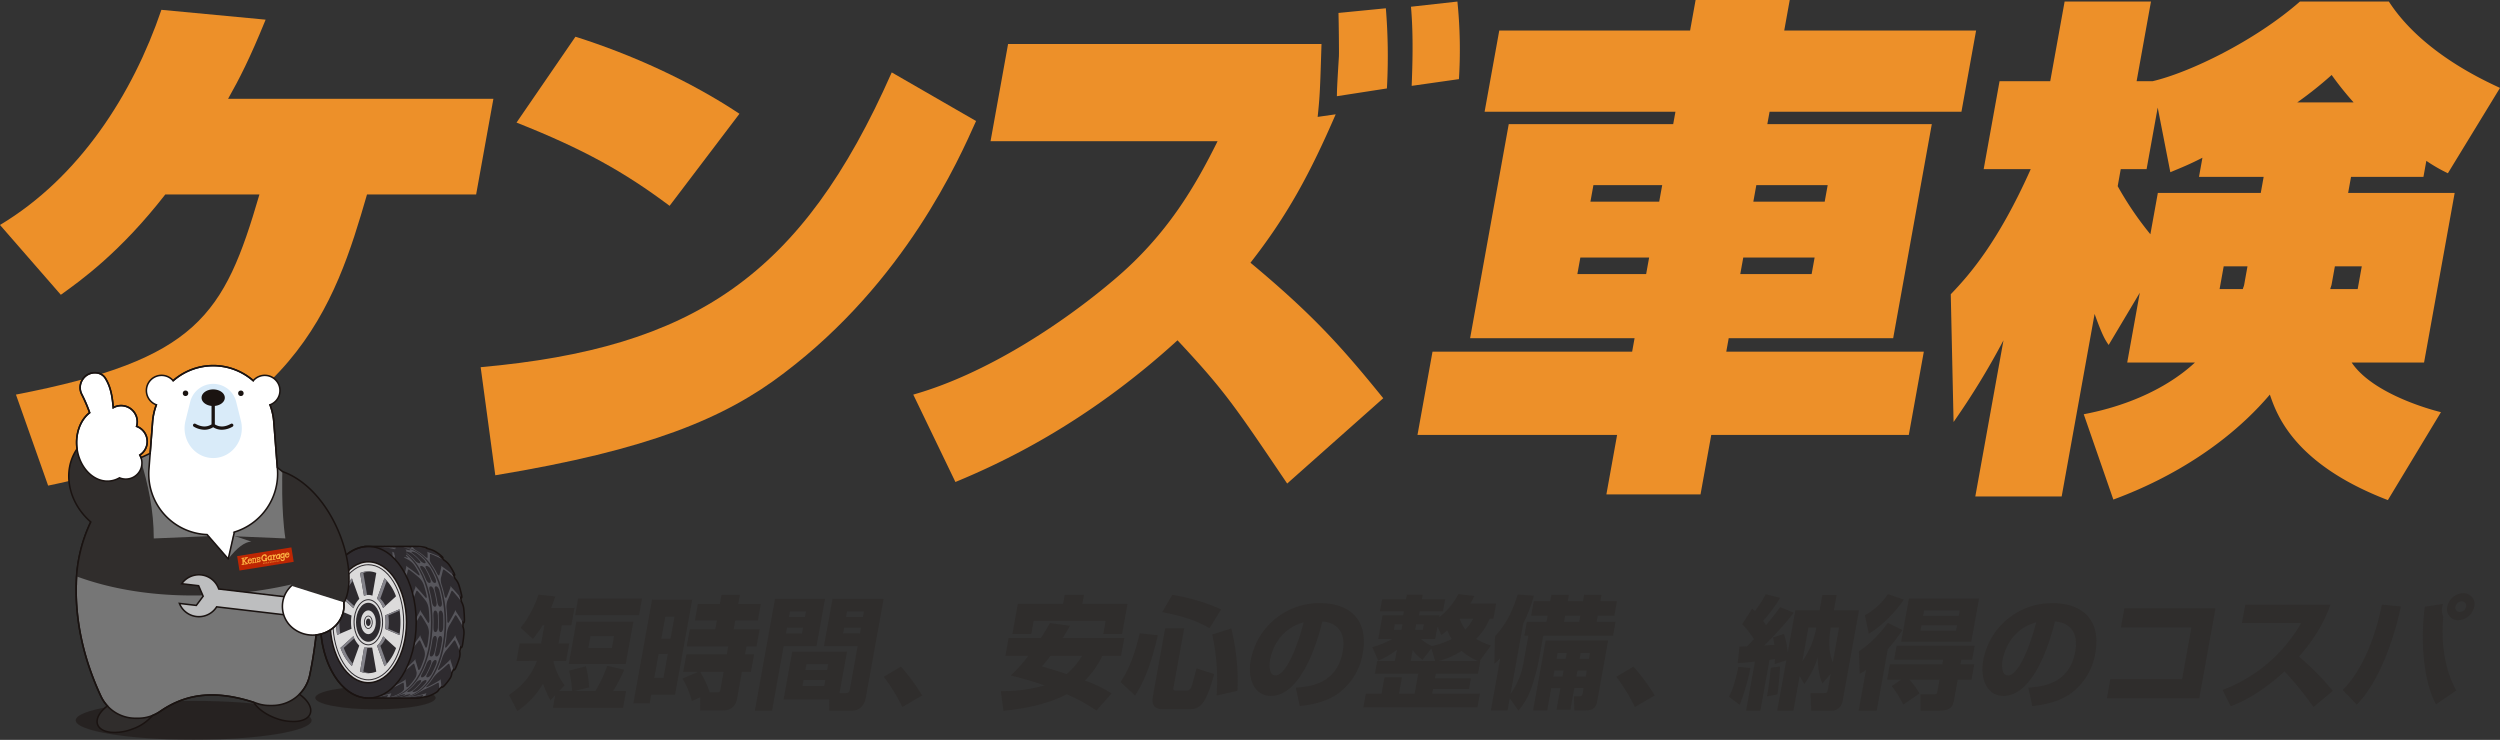 <svg xmlns="http://www.w3.org/2000/svg" xmlns:xlink="http://www.w3.org/1999/xlink" width="980" height="290.02" viewBox="0 0 980 290.02"><rect x="0" y="0" width="980" height="290.02" fill="#333333" stroke="none"/><defs><style>.a{fill:#ed9029;}.b{fill:#2f2d2c;}.c{clip-path:url(#a);}.d,.g{fill:#1a1311;}.d{opacity:0.5;mix-blend-mode:multiply;isolation:isolate;}.e{fill:#57565c;}.f{fill:#2e2b2f;}.h{fill:#dcdbdb;}.i{fill:#84838a;}.j{fill:#302d2c;}.k{fill:#767676;}.l{fill:#fff;}.m{fill:#bdbebf;}.n{fill:#d9ebf9;}.o{fill:#be2603;}.p{fill:#fdb242;}.q{clip-path:url(#b);}</style><clipPath id="a"><rect class="a" width="980" height="196.036"/></clipPath><clipPath id="b"><rect class="b" width="770.47" height="46.224"/></clipPath></defs><g transform="translate(-200 -350)"><g transform="translate(200 350)"><g class="c" transform="translate(0 0)"><path class="a" d="M193.412,35.789l-6.767,37.5H143.869c-12.346,42.575-28.369,94.267-125,114.136L6.251,151.746C77.459,137.96,87.87,120.728,101.7,73.292H64.8c-17.677,22.7-33.033,33.654-40.954,39.33L0,85.252C31.14,66.6,52.033,33.963,63.266.917l40.862,3.854c-6.183,15.2-10.247,23.109-14.714,31.018Z" transform="translate(0 2.934)"/><path class="a" d="M44.885,132.971c83.458-7.5,125.848-35.678,161.143-115.555l33.054,19.058c-6.8,15.2-27.765,62.842-75.188,98.73-23.29,17.837-53.095,30.2-113.275,40.136Zm74.059-63.249c-17.862-13.383-33.885-22.3-60-32.638l23.1-33.654c21.867,6.893,45.1,17.434,64.286,30.2Z" transform="translate(143.536 10.967)"/><path class="a" d="M231.85,189.087c-20.96-31.018-24.637-36.492-42.986-56.155-36.408,33.247-69.97,48.452-87.06,55.546L85.282,154.219c28.629-8.11,58.329-27.773,78.433-44.8,21.262-17.841,32.277-37.3,40.858-54.534h-89l6.876-38.112H245.309c-.55,17.639-.621,20.271-1.511,28.587l7.073-1.016c-9.739,22.5-18.651,39.33-33.407,58.182,24.318,20.271,35.468,32.638,52.049,53.116ZM251.341,37.246c.034-2.431.05-3.652.793-15.608.088-1.625-.076-14.193-.172-17.031l18.571-1.826a230.287,230.287,0,0,1,.416,31.425Zm29.318-4.055c.269-7.094.747-19.868-.281-31.018L298.584.145a186.3,186.3,0,0,1,.6,30.409Z" transform="translate(272.72 0.465)"/><path class="a" d="M138.256,137.849h78.257l.949-5.268H152.994L168.14,48.653h64.467l.882-4.865h-74.81l5.747-31.828h74.806L241.389,0h36.9L276.13,11.96h75.213L345.6,43.788H270.388l-.881,4.865h64.471l-15.146,83.928H254.36l-.949,5.268h77.442l-5.89,32.643H247.522L243.316,193.8h-36.9l4.2-23.311H132.366Zm57.952-36.891-1.171,6.486H222l1.171-6.486Zm5.121-28.382-1.171,6.486H227.12l1.171-6.486Zm58.741,28.382-1.171,6.486h27.975l1.171-6.486Zm5.121-28.382-1.171,6.486h27.975l1.171-6.486Z" transform="translate(423.289 0.001)"/><path class="a" d="M191.784,194.154l11.049-61.222a298.6,298.6,0,0,1-19.566,32.025l-1.1-50.072c7-7.3,18.42-20.066,31.354-49.06H195.071l6.221-34.46h19.868L226.795.145h33.852l-5.629,31.22H261.3c14.613-3.446,40.157-15.813,57.737-31.22h34.867c13,20.07,37.584,31.014,43.561,33.856L377.036,67.449a62.736,62.736,0,0,1-8.446-4.865l-1.134,6.284H339.071l-1.133,6.284H379.7l-12,66.494H339.319c8.144,12.165,30.728,18.445,35.006,19.457l-20.813,34.469c-36.975-14.189-43.6-33.65-46.26-41.357-22.4,26.35-52.662,37.911-61.356,41.152l-11.6-33.444c27.5-5.273,40.681-17.639,43.595-20.276H251.335l4.937-27.37-12.207,20.477c-1.461-2.028-2.682-4.257-5.512-12.165L225.64,194.154ZM280.821,61.367c-5.138,2.636-7.753,3.652-12.581,5.68L263.287,41.7l-4.353,24.125H248.8l-1.2,6.691a129.29,129.29,0,0,0,12.816,18.853l2.926-16.216h40.346l1.133-6.284H279.47Zm17.66,42.575h-9.328l-1.608,8.92h9.122c.109-.613.386-1.016.5-1.625Zm41.6-64.265a126.487,126.487,0,0,1-8.606-10.747,150.68,150.68,0,0,1-13.492,10.747Zm-8.622,71.359c-.109.609-.42,1.213-.529,1.826h10.746l1.608-8.92H332.74Z" transform="translate(582.533 0.465)"/></g></g><g transform="translate(112.679 439.772)"><ellipse class="d" cx="23.595" cy="4.528" rx="23.595" ry="4.528" transform="translate(210.897 179.249)"/><ellipse class="d" cx="46.236" cy="7.627" rx="46.236" ry="7.627" transform="translate(116.995 184.969)"/><g transform="translate(212.613 124.126)"><g transform="translate(17.771 0.307)"><g transform="translate(0.939 0.008)"><path class="e" d="M390.872,280.622h19.215c24.305-.886,24.283-58.647-.067-59.428H390.805C415.154,221.975,415.177,279.737,390.872,280.622Z" transform="translate(-390.805 -221.194)"/></g><g transform="translate(10.787 0)"><path class="f" d="M414.221,221.175h.2c.427,0,1.475-.009,2.3.076a14.041,14.041,0,0,1,3.625.854c.734.279.949.573.522.571h-.2a8.025,8.025,0,0,1-2.069-.571,14.046,14.046,0,0,0-3.625-.854C414.149,221.166,413.793,221.176,414.221,221.175Z" transform="translate(-414.039 -221.175)"/></g><g transform="translate(18.473 0.098)"><path class="f" d="M432.839,222.161a1.563,1.563,0,0,0-.653-.722c-.025-.013-.018-.02,0-.025a.521.521,0,0,1,.1-.007h.082l.042,0,.094,0c.109.006.237.013.4.025a43.734,43.734,0,0,1,5.244.722,10.792,10.792,0,0,1,2.929,1.033,15.733,15.733,0,0,1,2.739,2.011c.633.587.5.8-.265.423a45.219,45.219,0,0,0-4.628-1.9c-.273-.095-.6-.226-.933-.365a.772.772,0,0,1,.214.365,12.271,12.271,0,0,1,.038,1.9c-.023.375-.529.164-1.162-.423a15.735,15.735,0,0,0-2.739-2.011A7.225,7.225,0,0,1,432.839,222.161Z" transform="translate(-432.169 -221.407)"/></g><g transform="translate(18.22 2.075)"><path class="f" d="M431.8,226.069h.2a4.117,4.117,0,0,1,1.95.8,17.52,17.52,0,0,1,2.727,2.545c.541.618.6,1.169.172,1.168h-.2a3.218,3.218,0,0,1-1.719-1.168,17.513,17.513,0,0,0-2.727-2.545C431.572,226.392,431.373,226.07,431.8,226.069Z" transform="translate(-431.573 -226.069)"/></g><g transform="translate(25.386 2.955)"><path class="f" d="M448.481,230.39a16.336,16.336,0,0,0,.075-2.088.138.138,0,0,1,.049-.119c0-.01.017-.016.028-.022a.2.2,0,0,1,.082-.014.46.46,0,0,1,.08.006l.038.008a.792.792,0,0,1,.085.022,3.1,3.1,0,0,1,.356.119,46.189,46.189,0,0,1,4.516,2.088,7.491,7.491,0,0,1,2.329,2.045,25.974,25.974,0,0,1,1.912,3.24c.427.866.228,1.159-.412.621q-1.879-1.552-3.9-2.943a7.864,7.864,0,0,1-.766-.624,1.568,1.568,0,0,1,.048.624c-.183.924-.412,1.908-.69,2.943-.148.538-.588.245-1.015-.621a25.98,25.98,0,0,0-1.912-3.24A4.591,4.591,0,0,1,448.481,230.39Z" transform="translate(-448.479 -228.147)"/></g><g transform="translate(23.738 7.628)"><path class="f" d="M444.889,239.169h.2a2.548,2.548,0,0,1,1.6,1.329,29.768,29.768,0,0,1,1.829,3.757c.348.855.25,1.58-.177,1.579h-.2c-.428,0-1.022-.724-1.37-1.579a29.768,29.768,0,0,0-1.829-3.757C444.5,239.741,444.461,239.17,444.889,239.169Z" transform="translate(-444.59 -239.169)"/></g><g transform="translate(29.709 9.039)"><path class="f" d="M458.74,245.812c.315-1.072.582-2.1.8-3.069a.371.371,0,0,1,.1-.188.1.1,0,0,1,.037-.035.16.16,0,0,1,.087-.022.254.254,0,0,1,.078.01l.035.012a.466.466,0,0,1,.076.035,1.774,1.774,0,0,1,.309.188q1.965,1.455,3.788,3.069a7.108,7.108,0,0,1,1.73,2.741,41.25,41.25,0,0,1,1.085,4.032c.22,1.037-.044,1.376-.559.741q-1.515-1.843-3.173-3.6a5.8,5.8,0,0,1-.6-.8,2.618,2.618,0,0,1-.119.8c-.425,1.168-.9,2.37-1.418,3.6-.273.635-.648.3-.868-.741a41.51,41.51,0,0,0-1.085-4.032A6.027,6.027,0,0,1,458.74,245.812Z" transform="translate(-458.676 -242.499)"/></g><g transform="translate(27.314 15.654)"><path class="f" d="M453.45,258.1h.2c.426,0,1.006.737,1.251,1.676a45.18,45.18,0,0,1,.931,4.492c.155.989-.1,1.8-.526,1.8h-.2c-.428,0-.865-.814-1.02-1.8a45.293,45.293,0,0,0-.931-4.492C452.909,258.84,453.022,258.1,453.45,258.1Z" transform="translate(-453.026 -258.103)"/></g><g transform="translate(31.961 17.366)"><path class="f" d="M464.324,266.109c.557-1.246,1.067-2.472,1.53-3.665a.641.641,0,0,1,.143-.232.17.17,0,0,1,.138-.07.189.189,0,0,1,.075.011c.01,0,.021.011.032.016a.334.334,0,0,1,.068.043,1.326,1.326,0,0,1,.262.232q1.6,1.79,3.06,3.665a7.015,7.015,0,0,1,1.13,3.119c.147,1.45.233,2.916.258,4.386.014,1.1-.316,1.45-.706.783q-1.152-1.94-2.445-3.87a4.875,4.875,0,0,1-.434-.878,3.584,3.584,0,0,1-.285.878q-1,1.925-2.146,3.87c-.4.667-.707.315-.721-.783-.025-1.47-.111-2.937-.258-4.386A7.649,7.649,0,0,1,464.324,266.109Z" transform="translate(-463.989 -262.141)"/></g><g transform="translate(28.898 25.147)"><path class="f" d="M457.414,280.5h.2c.427,0,.849.819.9,1.838.082,1.579.093,3.167.033,4.748-.039,1.02-.449,1.842-.876,1.842h-.2c-.428,0-.709-.822-.671-1.842.06-1.581.049-3.17-.033-4.748C456.716,281.318,456.986,280.5,457.414,280.5Z" transform="translate(-456.762 -280.499)"/></g><g transform="translate(31.426 26.951)"><path class="f" d="M464.259,288.958q1.2-1.938,2.258-3.878a.9.9,0,0,1,.19-.25.2.2,0,0,1,.054-.047.17.17,0,0,1,.1-.03.162.162,0,0,1,.073.013.34.34,0,0,1,.088.064,1.019,1.019,0,0,1,.215.25q1.238,1.935,2.333,3.878a6.433,6.433,0,0,1,.531,3.181c-.129,1.454-.319,2.894-.57,4.3-.192,1.052-.588,1.38-.853.749-.525-1.231-1.1-2.487-1.717-3.757a3.892,3.892,0,0,1-.267-.874,4.335,4.335,0,0,1-.451.874q-1.366,1.906-2.874,3.757c-.523.631-.766.3-.573-.749.251-1.41.441-2.849.569-4.3A8.933,8.933,0,0,1,464.259,288.958Z" transform="translate(-462.727 -284.753)"/></g><g transform="translate(27.498 35.103)"><path class="f" d="M455.435,303.985h.2c.426,0,.693.818.552,1.813-.217,1.543-.506,3.058-.865,4.527-.231.948-.8,1.694-1.226,1.694h-.2c-.428,0-.552-.746-.321-1.694.359-1.469.648-2.984.865-4.527C454.581,304.8,455.007,303.985,455.435,303.985Z" transform="translate(-453.46 -303.985)"/></g><g transform="translate(28.654 36.811)"><path class="f" d="M459.293,312.039q1.563-1.815,2.986-3.705a1.166,1.166,0,0,1,.238-.244.274.274,0,0,1,.063-.046c.01-.006.02-.012.03-.017a.174.174,0,0,1,.074-.012.152.152,0,0,1,.071.012.265.265,0,0,1,.076.062.765.765,0,0,1,.167.244c.582,1.257,1.117,2.5,1.6,3.705a5.209,5.209,0,0,1-.069,2.926,35.412,35.412,0,0,1-1.4,3.784c-.4.9-.86,1.167-1,.636-.282-1.04-.612-2.13-.989-3.259a2.8,2.8,0,0,1-.1-.781,4.871,4.871,0,0,1-.618.781q-1.73,1.695-3.6,3.259c-.648.53-.825.26-.427-.636a35.545,35.545,0,0,0,1.4-3.784A10,10,0,0,1,459.293,312.039Z" transform="translate(-456.188 -308.014)"/></g><g transform="translate(24.065 44.515)"><path class="f" d="M448.8,326.188h.2c.426,0,.536.733.2,1.6a30.975,30.975,0,0,1-1.763,3.827c-.425.774-1.149,1.36-1.575,1.361h-.2c-.428,0-.4-.587.028-1.361a30.927,30.927,0,0,0,1.763-3.827C447.793,326.921,448.376,326.187,448.8,326.188Z" transform="translate(-445.362 -326.188)"/></g><g transform="translate(23.991 45.963)"><path class="f" d="M449.895,333.031q1.928-1.5,3.713-3.148a1.561,1.561,0,0,1,.284-.214.389.389,0,0,1,.072-.039l.033-.015a.21.21,0,0,1,.076-.011.152.152,0,0,1,.068.011c.038.026.053.036.064.054a.5.5,0,0,1,.12.214c.34,1.1.632,2.149.877,3.148a3.66,3.66,0,0,1-.668,2.354,21.18,21.18,0,0,1-2.225,2.827c-.6.631-1.132.809-1.147.446-.04-.721-.127-1.516-.262-2.377a1.658,1.658,0,0,1,.066-.6,5.818,5.818,0,0,1-.784.6,48.335,48.335,0,0,1-4.329,2.377c-.773.363-.885.185-.28-.446a21.145,21.145,0,0,0,2.224-2.827A12.375,12.375,0,0,1,449.895,333.031Z" transform="translate(-445.187 -329.604)"/></g><g transform="translate(18.688 52.377)"><path class="f" d="M437.642,344.736h.2c.426,0,.38.565-.147,1.2a18.161,18.161,0,0,1-2.661,2.649,3.9,3.9,0,0,1-1.925.841h-.2c-.428,0-.24-.344.378-.841a18.142,18.142,0,0,0,2.661-2.649A3.11,3.11,0,0,1,437.642,344.736Z" transform="translate(-432.677 -344.736)"/></g><g transform="translate(17.454 53.422)"><path class="f" d="M436.087,349.614a46.959,46.959,0,0,0,4.442-2.206,2.356,2.356,0,0,1,.332-.158.568.568,0,0,1,.081-.03l.036-.011a.311.311,0,0,1,.079-.008.18.18,0,0,1,.066.008c.032.019.045.026.052.04a.249.249,0,0,1,.074.158,19.212,19.212,0,0,1,.149,2.206c.006.347-.548,1.029-1.268,1.465a14.163,14.163,0,0,1-3.052,1.433c-.811.257-1.4.308-1.294.178a3.009,3.009,0,0,0,.466-1.109.967.967,0,0,1,.232-.332,9.325,9.325,0,0,1-.95.332,43.389,43.389,0,0,1-5.057,1.109c-.9.13-.944.08-.133-.178a14.159,14.159,0,0,0,3.052-1.433A29.124,29.124,0,0,1,436.087,349.614Z" transform="translate(-429.765 -347.202)"/></g><g transform="translate(10.787 57.945)"><path class="f" d="M420.667,357.871h.2c.427,0,.212.292-.522.572a14.036,14.036,0,0,1-3.625.854c-.824.085-1.873.075-2.3.076h-.2c-.428,0-.072.009.753-.076a14.042,14.042,0,0,0,3.625-.854A8.013,8.013,0,0,1,420.667,357.871Z" transform="translate(-414.039 -357.871)"/></g><g transform="translate(13.855 58.251)"><path class="f" d="M424.3,359.55a43.439,43.439,0,0,0,5.18-.857c.156-.036.276-.058.379-.075.033-.007.061-.011.089-.014l.04-.005a.7.7,0,0,1,.081,0,.335.335,0,0,1,.064,0c.065.037.079.06.065.1a1.912,1.912,0,0,1-.589.857,4.582,4.582,0,0,1-1.256.215c-.33.025-.933.024-1.158.024h-5.842c-.224,0,.068,0,.557-.024C422.715,359.735,423.766,359.611,424.3,359.55Z" transform="translate(-421.275 -358.594)"/></g><g transform="translate(13.745 0)"><path class="f" d="M424.211,221.175h2.939c.189,0,.648,0,1.017.015a14.471,14.471,0,0,1,2.774.387c.833.211.763.31-.123.156a43.99,43.99,0,0,0-5.334-.526,3.514,3.514,0,0,0-.719,0,1.264,1.264,0,0,1,.744.526c.1.154-.472.055-1.3-.156a14.444,14.444,0,0,0-2.774-.387,2.43,2.43,0,1,1-.335-.015h3.115Z" transform="translate(-421.015 -221.175)"/></g><g transform="translate(4.728 0.098)"><path class="f" d="M400.414,222.161a1.563,1.563,0,0,0-.653-.722c-.024-.013-.018-.02,0-.025a.524.524,0,0,1,.1-.007h.082l.042,0,.094,0c.109.006.237.013.4.025a43.735,43.735,0,0,1,5.244.722,10.792,10.792,0,0,1,2.929,1.033,15.753,15.753,0,0,1,2.74,2.011c.632.587.5.8-.265.423a45.268,45.268,0,0,0-4.629-1.9c-.273-.095-.6-.226-.933-.365a.772.772,0,0,1,.214.365,12.217,12.217,0,0,1,.038,1.9c-.023.375-.529.164-1.162-.423a15.733,15.733,0,0,0-2.739-2.011A7.242,7.242,0,0,1,400.414,222.161Z" transform="translate(-399.745 -221.407)"/></g><g transform="translate(11.642 2.955)"><path class="f" d="M416.056,230.39a16.319,16.319,0,0,0,.075-2.088.138.138,0,0,1,.049-.119c0-.01.017-.016.028-.022a.2.2,0,0,1,.082-.014.463.463,0,0,1,.08.006l.038.008a.764.764,0,0,1,.085.022,3.074,3.074,0,0,1,.357.119,46.182,46.182,0,0,1,4.516,2.088,7.481,7.481,0,0,1,2.329,2.045,25.986,25.986,0,0,1,1.912,3.24c.426.866.228,1.159-.412.621q-1.879-1.552-3.9-2.943a7.831,7.831,0,0,1-.766-.624,1.567,1.567,0,0,1,.047.624c-.182.924-.412,1.908-.69,2.943-.148.538-.588.245-1.015-.621a25.943,25.943,0,0,0-1.912-3.24A4.591,4.591,0,0,1,416.056,230.39Z" transform="translate(-416.054 -228.147)"/></g><g transform="translate(15.964 9.039)"><path class="f" d="M426.315,245.812c.315-1.072.582-2.1.8-3.069a.369.369,0,0,1,.1-.188.1.1,0,0,1,.037-.035.16.16,0,0,1,.087-.022.253.253,0,0,1,.078.01l.035.012a.461.461,0,0,1,.076.035,1.771,1.771,0,0,1,.309.188q1.965,1.455,3.788,3.069a7.111,7.111,0,0,1,1.73,2.741,41.3,41.3,0,0,1,1.085,4.032c.22,1.037-.044,1.376-.559.741q-1.515-1.843-3.173-3.6a5.8,5.8,0,0,1-.6-.8,2.616,2.616,0,0,1-.119.8c-.425,1.168-.9,2.37-1.418,3.6-.273.635-.648.3-.868-.741a41.518,41.518,0,0,0-1.085-4.032A6.029,6.029,0,0,1,426.315,245.812Z" transform="translate(-426.251 -242.499)"/></g><g transform="translate(18.216 17.366)"><path class="f" d="M431.9,266.109c.557-1.246,1.068-2.472,1.53-3.665a.641.641,0,0,1,.143-.232.17.17,0,0,1,.139-.07.188.188,0,0,1,.075.011c.01,0,.021.011.032.016a.334.334,0,0,1,.068.043,1.317,1.317,0,0,1,.262.232q1.6,1.79,3.06,3.665a7.011,7.011,0,0,1,1.13,3.119c.147,1.45.233,2.916.258,4.386.014,1.1-.316,1.45-.706.783q-1.152-1.94-2.445-3.87a4.84,4.84,0,0,1-.433-.878,3.6,3.6,0,0,1-.285.878q-1,1.925-2.146,3.87c-.4.667-.707.315-.721-.783-.025-1.47-.111-2.937-.258-4.386A7.65,7.65,0,0,1,431.9,266.109Z" transform="translate(-431.564 -262.141)"/></g><g transform="translate(17.682 26.951)"><path class="f" d="M431.834,288.958q1.2-1.938,2.258-3.878a.9.9,0,0,1,.19-.25.2.2,0,0,1,.054-.047.169.169,0,0,1,.1-.03.162.162,0,0,1,.073.013.339.339,0,0,1,.088.064,1.026,1.026,0,0,1,.215.25q1.237,1.935,2.332,3.878a6.44,6.44,0,0,1,.531,3.181c-.129,1.454-.319,2.894-.57,4.3-.192,1.052-.588,1.38-.853.749-.525-1.231-1.1-2.487-1.717-3.757a3.889,3.889,0,0,1-.267-.874,4.307,4.307,0,0,1-.452.874q-1.366,1.906-2.874,3.757c-.523.631-.766.3-.574-.749.251-1.41.441-2.849.57-4.3A8.924,8.924,0,0,1,431.834,288.958Z" transform="translate(-430.302 -284.753)"/></g><g transform="translate(14.91 36.811)"><path class="f" d="M426.868,312.039q1.564-1.815,2.986-3.705a1.178,1.178,0,0,1,.238-.244.276.276,0,0,1,.063-.046c.01-.006.02-.012.03-.017a.175.175,0,0,1,.074-.012.151.151,0,0,1,.07.012.265.265,0,0,1,.076.062.765.765,0,0,1,.167.244c.582,1.257,1.117,2.5,1.6,3.705a5.209,5.209,0,0,1-.069,2.926,35.55,35.55,0,0,1-1.4,3.784c-.4.9-.86,1.167-1,.636-.282-1.04-.612-2.13-.989-3.259a2.807,2.807,0,0,1-.1-.781,4.869,4.869,0,0,1-.618.781q-1.73,1.695-3.6,3.259c-.648.53-.825.26-.427-.636a35.531,35.531,0,0,0,1.4-3.784A10,10,0,0,1,426.868,312.039Z" transform="translate(-423.763 -308.014)"/></g><g transform="translate(10.246 45.963)"><path class="f" d="M417.469,333.031q1.928-1.5,3.714-3.148a1.578,1.578,0,0,1,.284-.214.4.4,0,0,1,.072-.039l.033-.015a.21.21,0,0,1,.076-.011.152.152,0,0,1,.068.011c.038.026.053.036.064.054a.5.5,0,0,1,.12.214c.34,1.1.632,2.149.877,3.148a3.659,3.659,0,0,1-.669,2.354,21.135,21.135,0,0,1-2.224,2.827c-.6.631-1.132.809-1.147.446-.04-.721-.127-1.516-.262-2.377a1.667,1.667,0,0,1,.066-.6,5.822,5.822,0,0,1-.784.6,48.343,48.343,0,0,1-4.329,2.377c-.773.363-.885.185-.28-.446a21.143,21.143,0,0,0,2.224-2.827A12.388,12.388,0,0,1,417.469,333.031Z" transform="translate(-412.763 -329.604)"/></g><g transform="translate(3.709 53.422)"><path class="f" d="M403.662,349.614a46.971,46.971,0,0,0,4.442-2.206,2.344,2.344,0,0,1,.331-.158.592.592,0,0,1,.081-.03l.036-.011a.312.312,0,0,1,.079-.008.18.18,0,0,1,.066.008c.032.019.045.026.052.04a.248.248,0,0,1,.074.158,19.247,19.247,0,0,1,.149,2.206c.006.347-.548,1.029-1.268,1.465a14.15,14.15,0,0,1-3.052,1.433c-.811.257-1.4.308-1.294.178a3,3,0,0,0,.466-1.109.965.965,0,0,1,.232-.332,9.341,9.341,0,0,1-.95.332,43.378,43.378,0,0,1-5.057,1.109c-.9.13-.944.08-.133-.178a14.16,14.16,0,0,0,3.052-1.433A29.077,29.077,0,0,1,403.662,349.614Z" transform="translate(-397.34 -347.202)"/></g><g transform="translate(0 0)"><path class="f" d="M391.61,221.175h3.115c.189,0,.648,0,1.018.015a14.471,14.471,0,0,1,2.774.387c.832.211.763.31-.123.156a43.992,43.992,0,0,0-5.333-.526,3.507,3.507,0,0,0-.719,0,1.265,1.265,0,0,1,.743.526c.1.154-.472.055-1.3-.156a14.441,14.441,0,0,0-2.774-.387,2.431,2.431,0,1,1-.335-.015Z" transform="translate(-388.59 -221.175)"/></g><g transform="translate(0.067 58.251)"><path class="f" d="M391.816,359.55a43.446,43.446,0,0,0,5.18-.857c.156-.036.276-.058.379-.075.033-.007.061-.011.089-.014l.04-.005a.706.706,0,0,1,.081,0,.332.332,0,0,1,.063,0c.065.037.079.06.065.1a1.912,1.912,0,0,1-.589.857,4.851,4.851,0,0,1-1.34.221c-.294.019-.825.019-1.023.018h-5.945c-.2,0,.056,0,.487-.018C390.121,359.746,391.255,359.615,391.816,359.55Z" transform="translate(-388.749 -358.594)"/></g><g transform="translate(8.704 0)"><path class="f" d="M409.306,221.175h.2c.427,0,1.475-.009,2.3.076a14.038,14.038,0,0,1,3.625.854c.734.279.949.573.522.571h-.2a8.032,8.032,0,0,1-2.069-.571,14.039,14.039,0,0,0-3.624-.854C409.234,221.166,408.878,221.176,409.306,221.175Z" transform="translate(-409.124 -221.175)"/></g><g transform="translate(16.137 2.075)"><path class="f" d="M426.886,226.069h.2a4.118,4.118,0,0,1,1.95.8,17.528,17.528,0,0,1,2.726,2.545c.541.618.6,1.169.173,1.168h-.2a3.217,3.217,0,0,1-1.719-1.168,17.518,17.518,0,0,0-2.726-2.545C426.658,226.392,426.459,226.07,426.886,226.069Z" transform="translate(-426.659 -226.069)"/></g><g transform="translate(21.655 7.628)"><path class="f" d="M439.975,239.169h.2a2.549,2.549,0,0,1,1.6,1.329,29.759,29.759,0,0,1,1.829,3.757c.348.855.25,1.58-.177,1.579h-.2c-.428,0-1.022-.724-1.37-1.579a29.763,29.763,0,0,0-1.829-3.757C439.59,239.741,439.547,239.17,439.975,239.169Z" transform="translate(-439.676 -239.169)"/></g><g transform="translate(25.231 15.654)"><path class="f" d="M448.536,258.1h.2c.427,0,1.005.737,1.251,1.676a45.319,45.319,0,0,1,.93,4.492c.155.989-.1,1.8-.526,1.8h-.2c-.428,0-.866-.814-1.02-1.8a45.31,45.31,0,0,0-.931-4.492C447.995,258.84,448.108,258.1,448.536,258.1Z" transform="translate(-448.113 -258.103)"/></g><g transform="translate(26.815 25.147)"><path class="f" d="M452.5,280.5h.2c.427,0,.849.819.9,1.838.082,1.579.093,3.167.033,4.748-.039,1.02-.45,1.842-.876,1.842h-.2c-.428,0-.709-.822-.671-1.842.06-1.581.049-3.17-.033-4.748C451.8,281.318,452.072,280.5,452.5,280.5Z" transform="translate(-451.849 -280.499)"/></g><g transform="translate(25.415 35.103)"><path class="f" d="M450.521,303.985h.2c.426,0,.693.818.552,1.813a45.966,45.966,0,0,1-.865,4.527c-.231.948-.8,1.694-1.225,1.694h-.2c-.427,0-.552-.746-.321-1.694.36-1.469.648-2.984.865-4.527C449.667,304.8,450.093,303.985,450.521,303.985Z" transform="translate(-448.547 -303.985)"/></g><g transform="translate(21.982 44.515)"><path class="f" d="M443.89,326.188h.2c.426,0,.536.733.2,1.6a30.918,30.918,0,0,1-1.763,3.827c-.424.774-1.148,1.36-1.575,1.361h-.2c-.428,0-.4-.587.028-1.361a30.94,30.94,0,0,0,1.763-3.827C442.879,326.921,443.462,326.187,443.89,326.188Z" transform="translate(-440.448 -326.188)"/></g><g transform="translate(16.605 52.377)"><path class="f" d="M432.728,344.736h.2c.426,0,.38.565-.147,1.2a18.157,18.157,0,0,1-2.661,2.649,3.9,3.9,0,0,1-1.925.841h-.2c-.428,0-.24-.344.378-.841a18.15,18.15,0,0,0,2.661-2.649A3.11,3.11,0,0,1,432.728,344.736Z" transform="translate(-427.764 -344.736)"/></g><g transform="translate(8.704 57.945)"><path class="f" d="M415.752,357.871h.2c.426,0,.212.292-.522.572a14.034,14.034,0,0,1-3.625.854c-.825.085-1.873.075-2.3.076h-.2c-.428,0-.072.009.753-.076a14.035,14.035,0,0,0,3.624-.854A8.02,8.02,0,0,1,415.752,357.871Z" transform="translate(-409.124 -357.871)"/></g><g transform="translate(12.63)"><path class="f" d="M418.617,280.621h-.177c-.127,0-.023,0,.227-.007,24.43-.713,24.43-58.719,0-59.433-.251-.008-.354-.007-.227-.007h.177c.127,0,.436,0,.686.007,24.431.714,24.431,58.719,0,59.433C419.053,280.622,418.744,280.621,418.617,280.621Z" transform="translate(-418.386 -221.175)"/></g><g transform="translate(7.278)"><path class="f" d="M405.991,280.621h-.177c-.127,0-.024,0,.227-.007,24.431-.713,24.431-58.719,0-59.433-.251-.008-.354-.007-.227-.007h.177c.127,0,.436,0,.686.007,24.431.714,24.431,58.719,0,59.433C406.427,280.622,406.118,280.621,405.991,280.621Z" transform="translate(-405.759 -221.175)"/></g></g><g transform="translate(0 0.001)"><ellipse class="f" cx="18.78" cy="29.723" rx="18.78" ry="29.723" transform="translate(0.306 0.306)"/><path class="g" d="M365.754,280.511c-10.524,0-19.086-13.471-19.086-30.029s8.562-30.029,19.086-30.029,19.086,13.471,19.086,30.029S376.278,280.511,365.754,280.511Zm0-59.446c-10.186,0-18.473,13.2-18.473,29.417s8.287,29.417,18.473,29.417,18.473-13.2,18.473-29.417S375.94,221.065,365.754,221.065Z" transform="translate(-346.668 -220.453)"/><g transform="translate(3.799 6.013)"><ellipse class="h" cx="14.98" cy="23.71" rx="14.98" ry="23.71" transform="translate(0.306 0.306)"/><path class="g" d="M370.918,282.671c-8.429,0-15.287-10.774-15.287-24.016s6.857-24.016,15.287-24.016S386.2,245.412,386.2,258.655,379.346,282.671,370.918,282.671Zm0-47.42c-8.091,0-14.674,10.5-14.674,23.4s6.583,23.4,14.674,23.4,14.674-10.5,14.674-23.4S379.009,235.251,370.918,235.251Z" transform="translate(-355.631 -234.639)"/></g><g transform="translate(5.016 7.271)"><g transform="translate(0.201 0.2)"><ellipse class="h" cx="13.869" cy="22.558" rx="13.869" ry="22.558"/></g><path class="f" d="M358.5,260.364c0-12.549,6.312-22.759,14.07-22.759s14.07,10.21,14.07,22.759-6.312,22.758-14.07,22.758S358.5,272.913,358.5,260.364Zm.4,0c0,12.328,6.132,22.357,13.669,22.357s13.669-10.03,13.669-22.357-6.132-22.358-13.669-22.358S358.9,248.035,358.9,260.364Z" transform="translate(-358.501 -237.605)"/></g><g transform="translate(13.3 20.987)"><g transform="translate(0.198 0.198)"><ellipse class="h" cx="5.588" cy="8.844" rx="5.588" ry="8.844"/></g><path class="f" d="M378.044,279.005c0-4.986,2.6-9.042,5.786-9.042s5.786,4.056,5.786,9.042-2.6,9.042-5.786,9.042S378.044,283.991,378.044,279.005Zm.4,0c0,4.768,2.418,8.647,5.39,8.647s5.391-3.879,5.391-8.647-2.418-8.647-5.391-8.647S378.44,274.237,378.44,279.005Z" transform="translate(-378.044 -269.963)"/></g><g transform="translate(18.157 28.559)"><path class="f" d="M391.36,289.3c0-.812-.416-1.47-.929-1.47s-.929.658-.929,1.47.416,1.47.929,1.47S391.36,290.108,391.36,289.3Z" transform="translate(-389.502 -287.826)"/></g><g transform="translate(17.378 27.418)"><path class="f" d="M387.665,287.746c0-1.44.766-2.611,1.708-2.611s1.708,1.171,1.708,2.611-.766,2.61-1.708,2.61S387.665,289.185,387.665,287.746Zm.318,0c0,1.264.623,2.292,1.39,2.292s1.39-1.027,1.39-2.292-.624-2.292-1.39-2.292S387.983,286.482,387.983,287.746Z" transform="translate(-387.665 -285.135)"/></g><g transform="translate(14.256 22.386)"><path class="f" d="M385.129,276.245c1.624,0,2.944,2.091,2.944,4.66s-1.321,4.66-2.944,4.66-2.944-2.091-2.944-4.66,1.321-4.66,2.944-4.66Zm0-2.983c-2.667,0-4.829,3.422-4.829,7.644s2.162,7.644,4.829,7.644,4.829-3.422,4.829-7.644-2.162-7.644-4.829-7.644Z" transform="translate(-380.3 -273.262)"/></g><g transform="translate(6.474 10.068)"><g transform="translate(9.366 29.896)"><path class="f" d="M388.8,314.73l1.613,9.407a8.2,8.2,0,0,1-6.373-.051l1.6-9.356Z" transform="translate(-384.036 -314.73)"/></g><g transform="translate(9.379)"><path class="f" d="M387.3,253.441a4.472,4.472,0,0,0-1.7.343l-1.529-8.915a8.193,8.193,0,0,1,6.348-.05l-1.53,8.92A4.442,4.442,0,0,0,387.3,253.441Z" transform="translate(-384.066 -244.204)"/></g><g transform="translate(1.729 2.779)"><path class="f" d="M366.021,257.856a18.519,18.519,0,0,1,4.464-7.1l2.9,8.014a9.977,9.977,0,0,0-2.3,3.675Z" transform="translate(-366.021 -250.759)"/></g><g transform="translate(16.054 25.481)"><path class="f" d="M407.244,308.908a18.409,18.409,0,0,1-4.529,7.137l-2.9-8.013a9.872,9.872,0,0,0,2.367-3.716Z" transform="translate(-399.814 -304.316)"/></g><g transform="translate(0 14.916)"><path class="f" d="M362.348,279.391l5.634,2.42a16.857,16.857,0,0,0-.011,5.175l-5.636,2.421a31.476,31.476,0,0,1,.013-10.017Z" transform="translate(-361.941 -279.391)"/></g><g transform="translate(19.175 14.865)"><path class="f" d="M407.388,284.368a16.716,16.716,0,0,0-.213-2.677l5.633-2.42a31.44,31.44,0,0,1,.013,10.118l-5.635-2.42A16.765,16.765,0,0,0,407.388,284.368Z" transform="translate(-407.175 -279.272)"/></g><g transform="translate(1.708 25.395)"><path class="f" d="M373.337,307.826l-2.9,8.015a18.58,18.58,0,0,1-4.465-7.137l5.063-4.592A10.044,10.044,0,0,0,373.337,307.826Z" transform="translate(-365.97 -304.112)"/></g><g transform="translate(16.033 2.692)"><path class="f" d="M407.193,257.652l-5.063,4.593a9.811,9.811,0,0,0-2.366-3.676l2.9-8.013A18.343,18.343,0,0,1,407.193,257.652Z" transform="translate(-399.763 -250.555)"/></g></g><g transform="translate(6.474 10.068)"><g transform="translate(9.366 29.896)"><path class="i" d="M386.919,314.73l-1.6,9.356a8.444,8.444,0,0,0,2.621.638c-.216.017-.434.032-.654.032a8.333,8.333,0,0,1-3.246-.67l1.6-9.356Z" transform="translate(-384.036 -314.73)"/></g><g transform="translate(9.379)"><path class="i" d="M386.819,253.47a4.543,4.543,0,0,0-1.224.314l-1.529-8.915a8.321,8.321,0,0,1,3.233-.665c.219,0,.437.015.653.033a8.417,8.417,0,0,0-2.607.632Z" transform="translate(-384.066 -244.204)"/></g><g transform="translate(1.729 2.779)"><path class="i" d="M371.444,261.615c-.125.271-.25.543-.36.833l-5.063-4.592a18.519,18.519,0,0,1,4.464-7.1l.351.97a19.567,19.567,0,0,0-3.537,6.127Z" transform="translate(-366.021 -250.759)"/></g><g transform="translate(16.054 25.481)"><path class="i" d="M402.181,304.316l.916.831a9.34,9.34,0,0,1-2.005,2.885l2.554,7.054c-.3.338-.61.663-.931.96l-2.9-8.013A9.872,9.872,0,0,0,402.181,304.316Z" transform="translate(-399.814 -304.316)"/></g><g transform="translate(0 14.916)"><path class="i" d="M361.941,284.437a31.089,31.089,0,0,1,.407-5.046l1.2.517a30.956,30.956,0,0,0-.011,8.982l-1.205.518A31.14,31.14,0,0,1,361.941,284.437Z" transform="translate(-361.941 -279.391)"/></g><g transform="translate(19.175 14.865)"><path class="i" d="M407.186,286.97a16.907,16.907,0,0,0-.011-5.278l5.633-2.42c.028.17.049.345.075.517l-4.43,1.9a16.912,16.912,0,0,1,.011,5.278l4.431,1.9c-.025.172-.046.347-.074.517Z" transform="translate(-407.175 -279.272)"/></g><g transform="translate(1.708 25.395)"><path class="i" d="M371.39,304.948l-4.141,3.756a19.631,19.631,0,0,0,3.539,6.164l-.353.973a18.58,18.58,0,0,1-4.465-7.137l5.063-4.592C371.141,304.4,371.265,304.676,371.39,304.948Z" transform="translate(-365.97 -304.112)"/></g><g transform="translate(16.033 2.692)"><path class="i" d="M403.042,261.417l-.913.827a9.811,9.811,0,0,0-2.366-3.676l2.9-8.013c.321.3.629.619.932.957l-2.555,7.057A9.282,9.282,0,0,1,403.042,261.417Z" transform="translate(-399.763 -250.555)"/></g></g></g><path class="g" d="M384.3,280.51h-5.931a.622.622,0,0,1-.119-.01l-.254,0c-.224.007-.492.007-.641.007H377.1a.483.483,0,0,1-.079-.01h-.269c-.381.009-.738.01-.987.01h-.447a.723.723,0,0,1-.124-.01h-.525c-.381.009-.738.01-.987.01h-.447a.719.719,0,0,1-.124-.01l-.462,0c-.224.007-.493.007-.642.007h-.259a.483.483,0,0,1-.079-.01h-.295c-.29.011-.688.01-.852.01h-5.945a.428.428,0,0,1-.287-.1c-4.659-.557-8.984-3.748-12.256-9.074-3.458-5.629-5.363-13.036-5.363-20.858,0-15.746,7.6-28.623,17.467-29.916l0-.114h6.5c.176,0,.482,0,.771.008l.542-.008c.181,0,.463,0,.7.007h.474a.767.767,0,0,1,.108-.008h.444c.23,0,.557,0,.915.008h.614a.718.718,0,0,1,.11-.008h.444c.23,0,.557,0,.915.008l.632-.008c.152,0,.375,0,.582,0v0h6.5c.23,0,.629,0,.966.015a14.868,14.868,0,0,1,2.832.4c.411.1.749.19.809.416.1.035.2.071.295.107a10.786,10.786,0,0,1,2.69.995,16.1,16.1,0,0,1,2.789,2.047c.328.3.635.654.444.96l-.019.028q.215.228.422.463a7.825,7.825,0,0,1,2.106,1.951,26.344,26.344,0,0,1,1.933,3.276c.308.625.34,1.013.1,1.225a.454.454,0,0,1-.074.053c.12.268.232.53.34.791a7.7,7.7,0,0,1,1.521,2.585,41.778,41.778,0,0,1,1.092,4.06c.159.752.095,1.2-.2,1.371a.469.469,0,0,1-.089.04q.095.511.179,1.028a7.766,7.766,0,0,1,.952,2.923c.148,1.453.234,2.937.259,4.411.011.814-.145,1.272-.475,1.4a.424.424,0,0,1-.09.025q-.006.561-.025,1.121a7.336,7.336,0,0,1,.393,2.985c-.13,1.465-.323,2.921-.574,4.329-.144.789-.392,1.228-.739,1.309a.472.472,0,0,1-.087.011q-.114.544-.239,1.081a6.068,6.068,0,0,1-.172,2.758,35.769,35.769,0,0,1-1.409,3.815c-.213.479-.558,1.055-1,1.088-.025,0-.05,0-.075,0-.155.321-.309.624-.464.919a4.461,4.461,0,0,1-.751,2.24,21.552,21.552,0,0,1-2.255,2.866c-.282.295-.813.777-1.256.724l-.033-.005c-.255.245-.494.462-.725.658a3.455,3.455,0,0,1-1.347,1.4,14.515,14.515,0,0,1-3.114,1.462,3.337,3.337,0,0,1-1.4.247c-.373.1-.776.182-1.256.263a6.173,6.173,0,0,1-1.255.2C385.17,280.5,384.8,280.51,384.3,280.51Zm-3.1-.612h3.009c.533,0,.916-.007,1.136-.023a5.529,5.529,0,0,0,1.118-.171l.052-.014c.507-.085.922-.173,1.307-.277l.191-.052.056.068a4.84,4.84,0,0,0,1.041-.232,13.915,13.915,0,0,0,2.982-1.4,2.751,2.751,0,0,0,1.114-1.15l.026-.087.07-.059c.287-.241.587-.516.916-.837l.282-.276.145.251a2.045,2.045,0,0,0,.685-.522,20.947,20.947,0,0,0,2.19-2.785,3.719,3.719,0,0,0,.647-1.957l0-.084.04-.075c.209-.392.413-.8.624-1.249l.237-.5.256.4a1.981,1.981,0,0,0,.438-.688,35.206,35.206,0,0,0,1.384-3.75,5.383,5.383,0,0,0,.145-2.505l-.017-.071.017-.071q.176-.746.328-1.5l.135-.68.371.5a2.291,2.291,0,0,0,.242-.758c.248-1.389.438-2.828.566-4.276a6.566,6.566,0,0,0-.375-2.758l-.025-.061,0-.066c.017-.532.028-1.065.029-1.6v-.8l.49.546a2.538,2.538,0,0,0,.072-.731c-.024-1.456-.11-2.923-.256-4.36a7.133,7.133,0,0,0-.9-2.714l-.032-.053-.009-.06q-.125-.774-.275-1.537l-.172-.883.621.547a2.636,2.636,0,0,0-.071-.594,41.172,41.172,0,0,0-1.077-4,7.1,7.1,0,0,0-1.423-2.395l-.061-.094c-.175-.425-.362-.852-.574-1.307l-.443-.954.781.5a2.947,2.947,0,0,0-.138-.321,25.679,25.679,0,0,0-1.888-3.2,7.281,7.281,0,0,0-1.962-1.8l-.07-.058c-.275-.313-.565-.621-.86-.914l-1.044-1.037.883.345a15.383,15.383,0,0,0-2.5-1.8,10.442,10.442,0,0,0-2.557-.939c-.337-.124-.648-.228-.966-.322l.034-.154-.142-.037a14.226,14.226,0,0,0-2.712-.379c-.328-.014-.727-.014-.939-.014l-6.376.008c-.236-.008-.5-.012-.636-.008v.008h-.71c-.36-.008-.682-.008-.909-.008h-.345l-.83.008c-.36-.008-.682-.008-.909-.008h-.345l-.67.008c-.236-.008-.482-.012-.637-.008v.008H371.4c-.292-.008-.591-.008-.763-.008h-5.563v.028c-4.758.277-9.218,3.443-12.559,8.914-3.375,5.526-5.233,12.8-5.233,20.475,0,7.71,1.872,15,5.272,20.538,3.367,5.481,7.855,8.625,12.637,8.856v.023h5.329c.162,0,.547,0,.841-.01h.694v.01c.15,0,.379,0,.572-.006l.054,0h.61v.01h.388c.245,0,.6,0,.98-.01l1.1.01c.245,0,.6,0,.98-.01l.665.01c.15,0,.379,0,.572-.006l.055,0h.588v.01Zm21.033-39.256Z" transform="translate(-346.668 -220.451)"/></g><g transform="translate(113.976 53.25)"><ellipse class="j" cx="12.155" cy="6.37" rx="12.155" ry="6.37" transform="matrix(0.938, -0.347, 0.347, 0.938, 9.4, 135.051)"/><ellipse class="j" cx="6.37" cy="12.155" rx="6.37" ry="12.155" transform="matrix(0.347, -0.938, 0.938, 0.347, 69.936, 134.268)"/><g transform="translate(2.892 30.754)"><path class="k" d="M181.008,127.361c-25.669-5.149-51.651,13.693-58.032,42.083a58.05,58.05,0,0,0-1.41,11.874l-.016-.008q-.589,22.026,9.672,44.055A14.91,14.91,0,0,0,144.72,234h1.2a15.163,15.163,0,0,0,8.572-2.72c12.367-8.491,25.056-7.458,38.01-3.08a14.94,14.94,0,0,0,4.785.794h1.223a14.9,14.9,0,0,0,14.561-11.853c2.506-11.844,3.649-25,4.2-38.717C218.6,153.764,203.74,131.921,181.008,127.361Z" transform="translate(-121.213 -126.211)"/><path class="g" d="M145.5,233.89h-1.2a15.277,15.277,0,0,1-13.776-8.807c-6.83-14.628-10.093-29.5-9.7-44.192l.013-.486.012.006a58.534,58.534,0,0,1,1.408-11.445c6.407-28.507,32.6-47.49,58.391-42.316,22.514,4.516,37.87,26.123,36.511,51.376-.644,15.914-1.983,28.233-4.211,38.764a15.286,15.286,0,0,1-14.86,12.1H196.87a15.215,15.215,0,0,1-4.883-.81c-15.436-5.218-27.076-4.28-37.739,3.042A15.422,15.422,0,0,1,145.5,233.89Zm-24.074-52.5c-.306,14.442,2.941,29.051,9.655,43.43a14.662,14.662,0,0,0,13.221,8.454h1.2a14.813,14.813,0,0,0,8.4-2.666c10.839-7.441,22.645-8.4,38.282-3.117a14.614,14.614,0,0,0,4.687.778h1.223a14.671,14.671,0,0,0,14.262-11.611c2.221-10.5,3.555-22.783,4.2-38.666,1.342-24.951-13.806-46.291-36.02-50.747-25.466-5.107-51.339,13.666-57.673,41.85a57.888,57.888,0,0,0-1.4,11.811l-.007.493Z" transform="translate(-120.797 -125.8)"/></g><path class="j" d="M121.9,178.379c33.9,12.484,73.717,7.142,95.594.039,1.326-24.656-13.535-46.5-36.266-51.057-25.669-5.149-51.651,13.693-58.032,42.083A58.515,58.515,0,0,0,121.9,178.379Z" transform="translate(-118.54 -95.458)"/><path class="l" d="M249.244,217.864l-9.5-10.963,11.881.477Z" transform="translate(-186.433 -141.769)"/><g transform="translate(43.202 81.983)"><path class="m" d="M225.606,247.43a8.212,8.212,0,0,0-7.692,3.456l.376.044,1.792.21.6.07,3.859.452,1.776,4.12-2.68,3.6-3.859-.452-.6-.07-1.792-.21-.376-.044a8.214,8.214,0,0,0,14.6,1.343l27.922,3.272.819-6.992-27.922-3.272A8.213,8.213,0,0,0,225.606,247.43Z" transform="translate(-216.537 -247.069)"/><path class="g" d="M223.993,263.692a8.512,8.512,0,0,1-7.912-5.389l-.189-.476,6.958.816,2.469-3.315-1.636-3.8-6.958-.815.294-.42a8.521,8.521,0,0,1,14.992,1.963l28.036,3.286-.891,7.6-28.036-3.286A8.576,8.576,0,0,1,223.993,263.692Zm-7.135-5.136a7.908,7.908,0,0,0,13.85.815l.1-.164.192.022,27.618,3.236.749-6.384-27.81-3.259-.062-.183a7.909,7.909,0,0,0-13.663-2.41l6.272.735,1.916,4.445-2.891,3.881Z" transform="translate(-215.893 -246.654)"/></g><g transform="translate(82.675 81.693)"><ellipse class="l" cx="12.082" cy="11.385" rx="12.082" ry="11.385" transform="translate(0 3.105) rotate(-7.383)"/><path class="g" d="M323.7,272.066a12.586,12.586,0,0,1-7.409-2.375,11.233,11.233,0,0,1-2.126-16.41,12.69,12.69,0,0,1,8.241-4.514c6.774-.878,12.96,3.61,13.788,10s-4.009,12.309-10.783,13.187A13.306,13.306,0,0,1,323.7,272.066Zm.4-22.8a12.566,12.566,0,0,0-1.615.1,12.079,12.079,0,0,0-7.847,4.295,10.62,10.62,0,0,0,2.011,15.526,12.082,12.082,0,0,0,8.683,2.153c6.439-.834,11.04-6.442,10.255-12.5A11.345,11.345,0,0,0,324.1,249.269Z" transform="translate(-310.461 -247.517)"/></g><path class="j" d="M287.655,158.017l6.592-8.464c22.46,3.9,34.985,39.185,28.035,52.307L301.488,195.3C307.459,183.05,298.483,170.648,287.655,158.017Z" transform="translate(-214.033 -108.731)"/><path class="k" d="M180.639,134.9c3.178,10.15,5.395,20.715,5.361,31.519l21.089-.893c-6.508-12.641-11.6-24.777-19.3-33.963Z" transform="translate(-152.381 -98.365)"/><path class="k" d="M287.147,171.589l-20.5-.868,13.112-30.164,6.2,4.767S285.437,160.545,287.147,171.589Z" transform="translate(-201.933 -103.548)"/><g transform="translate(30.736 4.119)"><circle class="l" cx="5.958" cy="5.958" r="5.958"/><circle class="l" cx="5.958" cy="5.958" r="5.958" transform="translate(40.45)"/></g><path class="l" d="M215.355,120.228h-2.871A23.825,23.825,0,0,1,188.729,94.57l1.435-18.605a23.826,23.826,0,0,1,23.755-21.993h0a23.825,23.825,0,0,1,23.755,21.993l1.435,18.605A23.825,23.825,0,0,1,215.355,120.228Z" transform="translate(-157 -53.666)"/><g transform="translate(44.985 7.456)"><g transform="translate(0 2.604)"><circle class="g" cx="1.085" cy="1.085" r="1.085"/><circle class="g" cx="1.085" cy="1.085" r="1.085" transform="translate(21.699)"/></g><g transform="translate(0.71)"><path class="n" d="M243.855,85.282l-1.778-7.127a9.292,9.292,0,0,0-18.16,0l-1.778,7.127c-1.848,7.405,3.515,14.633,10.858,14.633S245.7,92.687,243.855,85.282Z" transform="translate(-221.772 -70.839)"/><path class="g" d="M245.33,89.7a.652.652,0,0,0-.885-.256c-2.376,1.31-4.439,1.385-6.3.221V82.431c2.207-.226,3.906-1.579,3.906-3.218,0-1.8-2.04-3.255-4.557-3.255s-4.557,1.457-4.557,3.255c0,1.639,1.7,2.991,3.906,3.218v7.231c-1.856,1.164-3.92,1.09-6.3-.221a.651.651,0,0,0-.629,1.14,8.656,8.656,0,0,0,4.166,1.2,6.383,6.383,0,0,0,3.41-1,6.383,6.383,0,0,0,3.41,1,8.655,8.655,0,0,0,4.166-1.2A.65.65,0,0,0,245.33,89.7Z" transform="translate(-226.274 -73.788)"/></g></g><path class="j" d="M141.235,161.673l-8.3,3.233c-17.575-6.525-22.237-24.057-14.823-34.468h23.121Q131.555,145.363,141.235,161.673Z" transform="translate(-114.406 -97.718)"/><g transform="translate(3.066 2.783)"><path class="l" d="M149.577,86.786a6.32,6.32,0,0,0-4.127-5.23A6.328,6.328,0,0,0,136.3,74.23c-.359-4.03-.885-8.019-3.112-11.552a4.607,4.607,0,0,0-3.368-2.1h0a5.833,5.833,0,0,0-5.859,8.45,59.965,59.965,0,0,1,3.081,7.175c-3.562,2.747-5.644,7.979-5,13.692.9,7.935,6.715,13.792,13,13.083a9.314,9.314,0,0,0,3.7-1.247,6.325,6.325,0,0,0,7.988-8.926A6.321,6.321,0,0,0,149.577,86.786Z" transform="translate(-121.62 -60.231)"/><path class="g" d="M133.6,102.927c-6.024,0-11.411-5.769-12.274-13.413C120.7,84,122.637,78.6,126.266,75.682a60.215,60.215,0,0,0-2.994-6.932,6.1,6.1,0,0,1,.447-6.327,6.029,6.029,0,0,1,5.721-2.564,4.884,4.884,0,0,1,3.592,2.24c2.188,3.471,2.764,7.437,3.117,11.236a6.635,6.635,0,0,1,9.258,7.62,6.593,6.593,0,0,1,4.063,5.381h0a6.591,6.591,0,0,1-2.761,6.152,6.629,6.629,0,0,1-8.366,9.169,9.508,9.508,0,0,1-4.745,1.27Zm-4.9-42.5a5.409,5.409,0,0,0-4.478,2.346,5.5,5.5,0,0,0-.4,5.7,60.442,60.442,0,0,1,3.1,7.212l.072.208-.175.135c-3.575,2.757-5.491,8.023-4.882,13.415.876,7.754,6.551,13.5,12.658,12.813a9,9,0,0,0,3.575-1.206l.133-.079.142.061a6.019,6.019,0,0,0,7.6-8.494l-.142-.251.242-.157a6.009,6.009,0,0,0-1.209-10.7l-.271-.1.083-.276a6.022,6.022,0,0,0-8.711-6.971l-.412.231-.042-.471c-.358-4.021-.862-7.919-3.066-11.416a4.276,4.276,0,0,0-3.145-1.959A5.764,5.764,0,0,0,128.7,60.428Z" transform="translate(-121.208 -59.815)"/></g><path class="k" d="M271.21,213.478l-7.17-2.358-1.887,9.15Q267.359,213.633,271.21,213.478Z" transform="translate(-199.341 -144.2)"/><g transform="translate(66.307 71.559)"><rect class="o" width="21.534" height="5.72" transform="translate(0 3.425) rotate(-9.151)"/><g transform="translate(1.691 1.982)"><g transform="translate(7.775)"><path class="p" d="M295.144,229.682l-1.006.162.011.333.256-.041v.019c-.022.121-.12.5-.473.538a.615.615,0,0,1-.687-.611,1.466,1.466,0,0,1,.239-.888.728.728,0,0,1,.553-.235c.206.009.356.2.334.487l.54-.087a1.5,1.5,0,0,0-.126-.573.787.787,0,0,0-.9-.352,1.559,1.559,0,0,0-1.132,1.222,1.4,1.4,0,0,0,.618,1.447.963.963,0,0,0,1.059-.126l0,.161.52-.083-.025-1,.23-.037Z" transform="translate(-292.729 -227.703)"/><path class="p" d="M300.191,230.826l-.076-1.755a2.817,2.817,0,0,0-.548.1,1.345,1.345,0,0,0-.908.662,1.155,1.155,0,0,0,.216,1.289.771.771,0,0,0,.837,0c.013-.009.029-.021.045-.034l.005.105.69-.111-.017-.295Zm-.962-.049c-.26-.078-.251-.49-.159-.721a.78.78,0,0,1,.637-.447l.04.58C299.739,230.589,299.477,230.852,299.229,230.777Z" transform="translate(-296.086 -228.082)"/><path class="p" d="M307.845,229.593l-.076-1.755a2.807,2.807,0,0,0-.547.1,1.347,1.347,0,0,0-.91.662,1.158,1.158,0,0,0,.217,1.289.77.77,0,0,0,.837,0,.563.563,0,0,0,.045-.034l.006.105.691-.111-.016-.295Zm-.961-.049c-.261-.078-.251-.49-.16-.721a.779.779,0,0,1,.636-.447l.041.579C307.393,229.356,307.131,229.619,306.884,229.544Z" transform="translate(-300.495 -227.372)"/><path class="p" d="M304.02,228.9,304,228.43a.941.941,0,0,0-.678.444h0l0-.034v-.009h0l-.017-.289-.94.151.02.332.49-.079.067,1.424-.242.039,0,.291,1.164-.187,0-.291-.487.078a2.336,2.336,0,0,1,.023-.683A1.049,1.049,0,0,1,304.02,228.9Z" transform="translate(-298.278 -227.713)"/><path class="p" d="M310.378,229.73a.639.639,0,0,0,.83.571c.527-.085.816-.354.795-.8-.009-.163-.1-2.415-.1-2.415l-.348.056a1.976,1.976,0,0,0-.97.319c-.318.258-.39.553-.328,1.1a.666.666,0,0,0,.838.587.915.915,0,0,0,.447-.235c.008.2.011.232.014.341.019.487-.142.581-.371.618-.187.03-.367-.063-.369-.215,0-.06-.013-.229-.013-.229l-.432.069Zm.981-1.2c-.2.17-.441.181-.57.006a.537.537,0,0,1,.089-.659,1.071,1.071,0,0,1,.609-.248c.009.2.018.443.028.687A.5.5,0,0,1,311.359,228.533Z" transform="translate(-302.814 -226.94)"/><path class="p" d="M316.383,227.609c-.086-.855-.68-.9-.932-.863a1.02,1.02,0,0,0-.851.971.931.931,0,0,0,.617,1.078.848.848,0,0,0,.865-.3,1.156,1.156,0,0,0,.292-.674l-.448.081a.55.55,0,0,1-.451.485c-.3.042-.413-.3-.43-.558Zm-.913-.48a.347.347,0,0,1,.4.255l-.8.133A.541.541,0,0,1,315.47,227.129Z" transform="translate(-305.327 -226.738)"/></g><g transform="translate(0 1.7)"><path class="p" d="M276.651,231.282l.27-.043-.013-.342-1.257.2.013.341.347-.056-.73.8V231.5l.253-.041-.013-.342-1.134.183.014.341.335-.054.076,2.091-.372.06.014.341,1.133-.182-.013-.342-.254.041-.039-.835.047-.05.816.753-.459.074.014.342,1.256-.2-.013-.342-.255.041-1.064-.986Z" transform="translate(-274.388 -230.834)"/><path class="p" d="M281.906,233.162c-.087-.854-.683-.895-.933-.863a1.018,1.018,0,0,0-.85.969.93.93,0,0,0,.617,1.078.845.845,0,0,0,.864-.3,1.152,1.152,0,0,0,.293-.674l-.448.081a.549.549,0,0,1-.451.485c-.3.042-.413-.3-.43-.558Zm-.914-.48a.348.348,0,0,1,.4.255l-.8.134A.539.539,0,0,1,280.992,232.683Z" transform="translate(-277.689 -231.638)"/><path class="p" d="M285.686,233.311l-.045-1.107a1.1,1.1,0,0,0-.066-.307.508.508,0,0,0-.574-.268.517.517,0,0,0-.348.189l-.009-.129-.607.1.019.266.242-.039.053,1.512-.251.04.018.267.89-.144-.019-.266-.252.041c-.007-.163-.038-.82-.049-1.02a.414.414,0,0,1,.322-.439c.174-.028.246.046.26.233.01.161.038.923.044,1.133l-.259.042.018.266.891-.143-.019-.266Z" transform="translate(-279.947 -231.252)"/><path class="p" d="M287.906,230.883l.157-.025-.216.4-.107.026Z" transform="translate(-282.08 -230.811)"/><path class="p" d="M289.926,231.629l-.029-.881-.31.05.007.235a.66.66,0,0,0-.228-.131.8.8,0,0,0-.719.142.5.5,0,0,0-.029.718,1.658,1.658,0,0,0,.753.334c.214.052.286.187.263.31s-.149.135-.369.094c-.2-.038-.343-.317-.372-.375v-.038l-.311.05.029.882.311-.05-.008-.252a.668.668,0,0,0,.747.114.524.524,0,0,0,.331-.7,1.1,1.1,0,0,0-.682-.423c-.371-.077-.437-.17-.435-.317s.132-.184.36-.152c.194.028.341.306.38.387l0,.05Z" transform="translate(-282.505 -230.748)"/></g><g transform="translate(8.437 3.028)"><path class="p" d="M294.376,236.105l.085.35.1-.38.069-.011.082.348.1-.381.078-.013-.151.531-.066.011-.076-.33-.105.359-.069.011-.135-.485Z" transform="translate(-294.291 -235.113)"/><path class="p" d="M300.527,235.114l.084.351.1-.381.069-.011.082.348.1-.381.078-.013-.152.531-.065.01-.075-.33-.106.359-.069.011-.135-.485Z" transform="translate(-297.834 -234.542)"/><path class="p" d="M296.3,235.967a.171.171,0,0,0-.144-.108c0-.007-.029-.009-.087,0a.316.316,0,0,0-.259.3.255.255,0,0,0,.116.22.2.2,0,0,0,.105.019.3.3,0,0,0,.229-.124A.335.335,0,0,0,296.3,235.967Zm-.047.107a.258.258,0,0,1-.114.221.261.261,0,0,1-.063.03l-.019,0a.154.154,0,0,1-.17-.166.231.231,0,0,1,.186-.236A.148.148,0,0,1,296.251,236.074Z" transform="translate(-295.164 -235.017)"/><path class="p" d="M306.339,234.349a.171.171,0,0,0-.143-.108c-.006-.007-.03-.009-.089,0a.317.317,0,0,0-.259.3.254.254,0,0,0,.115.22.2.2,0,0,0,.106.019.3.3,0,0,0,.23-.125A.332.332,0,0,0,306.339,234.349Zm-.047.107a.254.254,0,0,1-.114.222.244.244,0,0,1-.063.03l-.019,0a.154.154,0,0,1-.17-.166.231.231,0,0,1,.186-.237A.148.148,0,0,1,306.292,234.456Z" transform="translate(-300.949 -234.085)"/><path class="p" d="M297.559,235.805a.118.118,0,0,0-.145-.106l-.172.028-.02.51.085-.014.006-.193.027-.005.114.176.09-.015-.129-.175A.179.179,0,0,0,297.559,235.805Zm-.071.034a.11.11,0,0,1-.1.114.685.685,0,0,1-.068.007l.006-.194C297.469,235.739,297.492,235.764,297.488,235.839Z" transform="translate(-295.98 -234.928)"/><path class="p" d="M305.269,234.563a.119.119,0,0,0-.146-.106l-.17.028-.021.51.085-.014.006-.193.027-.006.114.175.09-.015-.13-.175A.18.18,0,0,0,305.269,234.563Zm-.072.034a.111.111,0,0,1-.1.114.672.672,0,0,1-.069.007l.007-.194C305.178,234.5,305.2,234.522,305.2,234.6Z" transform="translate(-300.421 -234.212)"/><path class="p" d="M298.274,235.585l-.013.437.159-.026,0,.072-.237.038.011-.509Z" transform="translate(-296.53 -234.863)"/><path class="p" d="M302.1,234.977l-.009.505-.079.013.009-.505Z" transform="translate(-298.74 -234.513)"/><path class="p" d="M299.279,235.487a.168.168,0,0,0-.154-.063l-.139.025h0l-.046.008-.009.5.078-.013h0l.042-.007a.305.305,0,0,0,.237-.158A.341.341,0,0,0,299.279,235.487Zm-.064.281a.22.22,0,0,1-.157.1l-.049.008.008-.373.07-.011a.12.12,0,0,1,.138.062A.247.247,0,0,1,299.215,235.767Z" transform="translate(-296.964 -234.769)"/><path class="p" d="M302.825,234.915a.171.171,0,0,0-.155-.062l-.14.025h0l-.045.007-.009.505.078-.013h0l.043-.007a.3.3,0,0,0,.237-.158A.344.344,0,0,0,302.825,234.915Zm-.064.281a.222.222,0,0,1-.157.1l-.049.008.007-.372.071-.011a.12.12,0,0,1,.138.062A.248.248,0,0,1,302.761,235.2Z" transform="translate(-299.006 -234.44)"/><path class="p" d="M308.85,233.945a.17.17,0,0,0-.156-.062l-.138.025h0l-.047.008-.009.505.078-.013h0l.043-.007a.3.3,0,0,0,.237-.158A.346.346,0,0,0,308.85,233.945Zm-.064.281a.223.223,0,0,1-.157.1l-.049.008.006-.372.071-.011a.12.12,0,0,1,.138.062A.253.253,0,0,1,308.786,234.226Z" transform="translate(-302.477 -233.882)"/><path class="p" d="M303.895,234.7l0-.07-.247.04v0l-.028,0,0,.432h0l0,.051v.02l.075-.012h0l.173-.028,0-.07-.168.027,0-.151.186-.03,0-.071-.181.029v-.142Z" transform="translate(-299.662 -234.316)"/><path class="p" d="M307.569,234.55l.081-.013-.176-.479-.075.012-.223.543.084-.014.062-.155.2-.032Zm-.217-.178.079-.2.065.177Z" transform="translate(-301.714 -233.983)"/></g></g></g><path class="g" d="M132.235,197.676a13.958,13.958,0,0,1-1.784-.11c-2.689-.346-4.518-1.477-5.15-3.185-.818-2.209.587-5.05,3.674-7.469a15.281,15.281,0,0,1-2.376-3.625c-6.83-14.628-10.093-29.5-9.7-44.192l.013-.486.012.006a58.534,58.534,0,0,1,1.408-11.445,59.26,59.26,0,0,1,4.2-12.251c-8.893-7.852-11.177-20.169-5.324-28.791-.019-.131-.037-.263-.052-.4-.622-5.513,1.314-10.912,4.942-13.831a60.212,60.212,0,0,0-2.994-6.932,6.1,6.1,0,0,1,.447-6.327,6.029,6.029,0,0,1,5.72-2.564,4.884,4.884,0,0,1,3.592,2.24c2.188,3.471,2.764,7.437,3.117,11.236a6.635,6.635,0,0,1,9.258,7.62,6.621,6.621,0,0,1,1.3,11.534c.079.156.153.32.222.491l3.13-1.46.942-12.212a24.143,24.143,0,0,1,1.393-6.435,6.261,6.261,0,1,1,7-10.055,24.107,24.107,0,0,1,31.335,0,6.261,6.261,0,1,1,7,10.055,24.136,24.136,0,0,1,1.393,6.435l1.376,17.827,1.914,1.472c9.3,3.287,17.742,12.592,22.6,24.927,4.1,10.413,4.749,20.921,1.652,26.77l-.067.127c.546,6.208-4.241,11.878-10.831,12.731l-.077.009c-.667,5.7-1.484,10.811-2.5,15.6a15.256,15.256,0,0,1-3.855,7.35c3.352,2.485,4.9,5.432,4.04,7.748-.632,1.707-2.461,2.839-5.15,3.185a19.207,19.207,0,0,1-8.853-1.251c-3.841-1.422-7.048-3.743-8.608-6.225-14.717-4.685-25.911-3.6-36.279,3.52a16.13,16.13,0,0,1-3.02,1.633,18.609,18.609,0,0,1-7.994,5.362A20.729,20.729,0,0,1,132.235,197.676ZM117.5,139.6c-.306,14.442,2.941,29.051,9.655,43.43a14.7,14.7,0,0,0,2.5,3.718l.228.248-.27.2c-3.046,2.293-4.476,4.964-3.733,6.971.549,1.484,2.2,2.475,4.654,2.791a18.62,18.62,0,0,0,8.562-1.218,17.907,17.907,0,0,0,7.775-5.23l.05-.064.076-.031a15.554,15.554,0,0,0,2.978-1.6c10.563-7.253,21.95-8.352,36.919-3.565l.109.035.06.1c1.466,2.4,4.591,4.673,8.358,6.068a18.615,18.615,0,0,0,8.563,1.218c2.452-.316,4.105-1.307,4.654-2.79.782-2.11-.793-4.887-4.108-7.246l-.294-.209.254-.256a14.656,14.656,0,0,0,3.939-7.3c1.024-4.841,1.847-10.007,2.517-15.791l.028-.244.351-.036c.066-.006.132-.013.2-.021,6.381-.827,10.986-6.39,10.264-12.4l-.056-.471.343.108c2.883-5.741,2.189-15.913-1.8-26.033-4.818-12.235-13.182-21.439-22.373-24.623l-.214-.074,0-.108-1.951-1.5-1.4-18.1a23.523,23.523,0,0,0-1.46-6.547l-.11-.29.291-.106a5.649,5.649,0,1,0-6.243-8.966l-.2.236-.233-.2a23.5,23.5,0,0,0-30.986,0l-.233.2-.2-.236a5.649,5.649,0,1,0-6.243,8.966l.291.106-.11.29a23.528,23.528,0,0,0-1.46,6.547l-.97,12.568-4.058,1.894-.112-.318a6.045,6.045,0,0,0-.429-.959l-.142-.251.242-.157a6.009,6.009,0,0,0-1.209-10.7l-.271-.1.083-.276a6.022,6.022,0,0,0-8.711-6.971l-.412.231-.042-.471c-.358-4.021-.862-7.919-3.066-11.416a4.276,4.276,0,0,0-3.145-1.959,5.421,5.421,0,0,0-5.148,2.307,5.5,5.5,0,0,0-.4,5.7,60.442,60.442,0,0,1,3.1,7.212l.072.208-.175.135c-3.575,2.757-5.491,8.023-4.882,13.415.016.141.036.28.056.419l.028.2-.068.1c-5.8,8.427-3.509,20.564,5.328,28.234l.176.153-.1.21a58.643,58.643,0,0,0-4.255,12.332,57.888,57.888,0,0,0-1.4,11.811l-.007.493Zm80.475-44.534H198l-.026,0Z" transform="translate(-113.976 -53.25)"/><path class="g" d="M210.8,59.765a.306.306,0,0,1-.2-.536,24.132,24.132,0,0,1,31.8,0,.306.306,0,1,1-.4.46,23.521,23.521,0,0,0-30.994,0A.305.305,0,0,1,210.8,59.765Z" transform="translate(-169.581 -53.25)"/><path class="g" d="M219.395,150.527a.307.307,0,0,1-.231-.106l-8.195-9.459a24.127,24.127,0,0,1-22.962-25.957l1.435-18.6a24.162,24.162,0,0,1,1.5-6.718.306.306,0,0,1,.573.217,23.527,23.527,0,0,0-1.46,6.548l-1.435,18.6a23.515,23.515,0,0,0,22.508,25.3.307.307,0,0,1,.22.106l7.885,9.1,2.186-9.618a.306.306,0,0,1,.13-.511,23.614,23.614,0,0,0,16.841-24.382l-1.436-18.6a23.523,23.523,0,0,0-1.46-6.548.306.306,0,1,1,.572-.217,24.125,24.125,0,0,1,1.5,6.718l1.435,18.6a24.232,24.232,0,0,1-16.948,24.917l-2.356,10.366a.307.307,0,0,1-.224.229A.318.318,0,0,1,219.395,150.527Z" transform="translate(-156.583 -74.125)"/></g></g><g transform="translate(399.526 582.513)"><g class="q" transform="translate(0 0)"><path class="b" d="M18.111,39.573l-1.882,1.962a40.822,40.822,0,0,1-2.891-6.509A32.614,32.614,0,0,1,3.262,45.795L0,39.477c5.787-3.972,8.77-7.8,10.924-13.349H2.935l1.232-6.844h8.423l1.284-7.131h-.67a42.315,42.315,0,0,1-3.837,5.36l-4.81-4.355A41.488,41.488,0,0,0,11.546.145l6.613.718c-.407,1.2-.905,2.632-1.671,4.495h9.185l-1.224,6.8H20.715l-1.288,7.131h4.212L22.4,26.128H17.477l-.044.239A25.258,25.258,0,0,0,21.82,35.7l-2.17,2.249h5.117a56.981,56.981,0,0,0-1.189-7.992l6.573-1.723a48.806,48.806,0,0,1,1.284,8.28l-5.855,1.436h8.276a52.111,52.111,0,0,0,4.654-9.9l6.7,1.579a86.544,86.544,0,0,1-4.367,8.323h5.069L44.724,44.5h-27.5ZM48.764,10.718,45.757,27.373H23.423l3-16.655Zm3.4-9.041L50.994,8.185H25.928L27.1,1.676ZM31.95,16.413,31.1,21.1h9.237l.842-4.69Z" transform="translate(0 0.432)"/><path class="b" d="M19.561,2.032H35.3l-6.72,37.23H19.25l-.622,3.446H12.223Zm2.564,21.3-1.691,9.376h3.589l1.7-9.376Zm2.636-14.6-1.555,8.615H26.8l1.555-8.615ZM37.6,30.36H31.765L33,23.516H48.835l.558-3.107H33.129l1.216-6.748h10l.622-3.446H36.356L37.52,3.754h8.611l.65-3.585H54l-.65,3.585H62.2l-1.165,6.461h-8.85l-.622,3.446H61.709l-1.216,6.748H56.568l-.558,3.107h3.538L58.315,30.36H54.774L52.935,40.554c-.243,1.336-.889,4.925-5.723,4.925h-8.8l.02-5.169L35.155,41.8a33.543,33.543,0,0,0-3.673-8.806Zm7.446,8.04c.814,0,1.145-.239,1.328-1.244l1.224-6.8H38.414a39.834,39.834,0,0,1,3.761,8.04Z" transform="translate(36.525 0.504)"/><path class="b" d="M32.073.565H51.687L48.345,19.082H35.475L30.908,44.392H24.164ZM57.358,37.5H59.7c1.44,0,1.567-.718,1.723-1.579l3.039-16.842H51.26L54.6.565H74.647l-6.983,38.71c-.917,5.073-4.9,5.117-5.185,5.117H53.3l.028-4.4H35.435l3.386-18.761H60.3ZM36.783,11.856l-.407,2.249h6.266l.407-2.249ZM37.931,5.49l-.4,2.2H43.8l.4-2.2Zm5.344,26.845-.431,2.393h8.511l.431-2.393Zm1.113-6.174-.407,2.253H52.5l.407-2.253Zm14.78-14.306-.407,2.249h6.6l.4-2.249ZM60.317,5.49l-.4,2.2h6.6l.395-2.2Z" transform="translate(72.208 1.687)"/><path class="b" d="M44.122,23.063a72.939,72.939,0,0,0-7.283-11.869l6.7-3.972a76.6,76.6,0,0,1,8.339,11.295Z" transform="translate(110.084 21.58)"/><path class="b" d="M75.451,12.276c-.71,1.292-1.488,2.676-2.824,4.786H96.736l-1.272,7.031H88.146a34.941,34.941,0,0,1-6.86,9.668,52.613,52.613,0,0,1,10.477,5.025L85.809,45.53a69.343,69.343,0,0,0-11.658-6.409c-2.19,1.24-10.314,5.165-24.807,6.5l-1-7.7a61.223,61.223,0,0,0,17.1-2.249A125.083,125.083,0,0,0,52.224,31.8a61.7,61.7,0,0,0,6.888-7.705H50.118l1.272-7.031H64.065c1.791-2.776,2.692-4.311,3.49-5.839ZM54.991,3.71H72.743L73.381.168h7.554L80.3,3.71H98L95.863,15.531H88.5l.933-5.169H61.205l-.929,5.169H52.862ZM67.77,24.094c-1.276,1.771-2.417,3.063-3.326,4.116,3.769,1.1,6.764,2.01,9.691,3.015a29.412,29.412,0,0,0,6.022-7.131Z" transform="translate(144.461 0.501)"/><path class="b" d="M74.707,16c-3.226,14.166-6.5,19.814-8.91,23.642L60.11,34.332C64.05,28.4,66.052,21.8,67.62,15.241Zm2.876-2.676h7.462L80.893,36.342c-.219,1.2.04,1.34.949,1.34h4.116a1.887,1.887,0,0,0,1.7-.957c.554-.957,1.823-6.126,2.213-7.753l6.96,2.249C93.348,43.9,91.043,45,86.644,45H76.793c-4.307,0-4.435-2.724-3.988-5.213ZM80.386.169A75.2,75.2,0,0,1,99.542,5.86l-4.535,7.37C88.793,9.785,84.414,8.588,76.442,6.913Zm23.12,13.157a85.639,85.639,0,0,1,2.425,24.452l-8.18,1.867a83.945,83.945,0,0,0-1.707-23.926Z" transform="translate(179.624 0.504)"/><path class="b" d="M90.815,34.094c5.233-.383,16.057-1.244,18.378-14.114,1.444-7.992-2.584-11.386-7.957-11.821-.993,4.164-7.326,29.19-20.149,29.19-6.457,0-9.289-6.553-7.933-14.067a27.362,27.362,0,0,1,27.22-22.3c11,0,19.148,6.03,16.687,19.666a24.45,24.45,0,0,1-9.3,15.5c-5.428,4.116-12.834,4.882-15.423,5.169ZM80.729,23.187c-.327,1.819-.582,6.126,2.146,6.126,3.637,0,8.06-9.38,11.027-20.819-11.075,3.063-12.958,13.5-13.173,14.693" transform="translate(217.616 2.939)"/><path class="b" d="M136.046,3.781l-1.069,5.935h-1.488a23.479,23.479,0,0,1-5.308,7.945,30.382,30.382,0,0,0,5.8,2.584l-4.4,6.078h.243l-.9,4.973H112.379l-.331,1.819h14.114l-.762,4.212H111.29l-.319,1.771h18.7l-.977,5.408H83.971l.981-5.408h6.166l1.149-6.365h6.84L97.958,39.1h6.122l1.408-7.8H88.506l.9-4.973h6.936l.8-4.451a29.669,29.669,0,0,1-7.33,4.3l-2.341-5.312a31.684,31.684,0,0,0,7.849-3.2h-5.5l1.667-9.237h8.088l.283-1.579H90.48l.857-4.734h9.372l.319-1.775h6.222l-.319,1.775h9.133l-.857,4.734h-9.133l-.283,1.579h8.036l-.14.766A27.654,27.654,0,0,0,121.209.1l6.282.718c-.534,1.1-.846,1.771-1.539,2.967ZM96.311,11.917l-.395,2.2h3.007l.4-2.2Zm14.326,9.428-3.446,4.495a14.407,14.407,0,0,1-3.853-3.829l-.774,4.311h9.564Zm-5.954-9.428-.4,2.2h3.011l.4-2.2Zm8.359.861-.881,4.882h-5.643a21.111,21.111,0,0,0,4.232,2.776,30.7,30.7,0,0,0,7.861-2.732,28.032,28.032,0,0,1-1.739-3.346c-.622.526-1.117.861-2.329,1.767Zm15.825,13.544a23.1,23.1,0,0,1-6.357-3.976,31.405,31.405,0,0,1-9.041,3.976Zm-7.1-16.607a15.221,15.221,0,0,0,2.2,4.259,15.35,15.35,0,0,0,3.063-4.259Z" transform="translate(250.926 0.286)"/><path class="b" d="M103.923,40.8l-.865,4.786H96.5l3.7-20.48c-.826.861-1.173,1.2-2.321,2.249l.231-10.816c2.333-2.584,6.014-6.84,8.938-16.412l6.325.479a57.955,57.955,0,0,1-4.168,10.912l-4.985,27.611a30.361,30.361,0,0,0,5.249-13.161l1.743-9.668h-1.579l.981-5.452h7.705l.431-2.393h-6.457l1.029-5.7h6.457l.451-2.489h6.884l-.451,2.489H132.6l.447-2.489h6.84l-.451,2.489h6.509l-1.025,5.7H138.41l-.431,2.393h7.414l-.981,5.452H117.048l-1.667,9.237a81.8,81.8,0,0,1-2.979,11.2,27.085,27.085,0,0,1-5.1,8.9Zm38.57-22.633-4.228,23.451c-.307,1.671-.718,3.968-4.547,3.968h-4.495l-.148-5.548h2.154c.861,0,1.093-.243,1.268-1.2l.363-2.01h-3.641L127.693,45.3h-5.452l1.528-8.467h-3.585L118.6,45.59h-5.548L118,18.171ZM121.428,29.944,121,32.289h3.589l.423-2.345ZM122.66,23.1l-.4,2.249h3.585l.407-2.249Zm2.979-14.641-.431,2.393h5.931l.431-2.393Zm4.826,21.485-.423,2.345h3.637l.427-2.345ZM131.7,23.1l-.407,2.249h3.641l.4-2.249Z" transform="translate(288.381 0.393)"/><path class="b" d="M116.122,23.063a72.937,72.937,0,0,0-7.283-11.869l6.7-3.972a76.592,76.592,0,0,1,8.339,11.295Z" transform="translate(325.238 21.58)"/><path class="b" d="M119.908,40.3c1.248-2.441,2.3-5.073,3.693-11.721l4.706.431A80.956,80.956,0,0,1,124.12,43.46Zm12.312,5.456h-5.6l3.47-19.235c-3.809.431-5.4.522-6.752.574l.686-6.461c1.539-.048,2.114-.048,2.983-.1.526-.526,1.228-1.244,2.664-2.824a29.282,29.282,0,0,0-4.59-5.839l3.928-6.122a13.1,13.1,0,0,1,1.069.957,46.451,46.451,0,0,0,4.251-6.6L139.965,1.5a58.584,58.584,0,0,1-6.652,9.041c.57.818.838,1.2,1.133,1.675,2.489-2.915,4.072-5.073,5.536-7.079l5.344,2.2a127.512,127.512,0,0,1-11.6,12.87c.626-.048,3.677-.239,3.972-.287a21.169,21.169,0,0,0-.538-2.872l4.319-1.384a31.446,31.446,0,0,1,1.456,7.318l3-16.6h9.52L156.524.4h5.6l-1.081,5.982h9.851L164.5,41.785c-.339,1.867-1.48,3.972-4.4,3.972h-7.941l-.287-6.892h5.169c1.049,0,1.4-.1,1.627-1.34l1.133-6.266-3.278,3.829c-1.635-3.641-1.779-8.423-1.85-10.146a33.812,33.812,0,0,1-5.268,10.385l-1.767-3.211-2.461,13.64H138.82L142.386,26l-4.523,1.484c.032-1.244.024-1.484.064-1.962-.343.048-1.671.239-2.106.287Zm2.588-5.6c.8-4.168,1.412-9.959,1.5-11.247l3.625-.479c-.08,2.058-.487,7.466-1.021,10.956Zm13.863-13.736a34.342,34.342,0,0,0,5.5-13.257h-3.107ZM159.818,13.17c-.853,4.738-.909,9.524.79,13.636l2.461-13.636Z" transform="translate(358.315 0.322)"/><path class="b" d="M149.791,14.163a62.686,62.686,0,0,1-5.707,7.514l-4.343,24.069h-7.083l2.883-15.981a15.82,15.82,0,0,1-2.485,1.579l-.315-8.854c4.794-2.967,9.34-8.276,11.343-11.147ZM135.1,8.376A26.173,26.173,0,0,0,144.152.1l6.21,2.154c-2.88,4.307-8.351,10.242-13.747,13.353Zm14.246,25.218H143.8l1.077-5.982h20.567l.331-1.819H146.541l.985-5.456H178.14l-.985,5.456H172.9l-.327,1.819h5.4L176.9,33.593h-5.408l-1.416,7.845c-.467,2.584-1.252,4.307-5.56,4.307h-7.606V39.38h5.165c1.149,0,1.3-.287,1.524-1.531l.77-4.255H152.551a28.961,28.961,0,0,1,3.94,5.452L150.154,43.4a42.689,42.689,0,0,0-4.527-7.227ZM179.859,1.819,176.8,18.757H149.3l3.055-16.938ZM157.253,12.3l-.379,2.106h13.967l.379-2.106ZM158.3,6.509l-.379,2.106h13.967l.379-2.106Z" transform="translate(396.415 0.286)"/><path class="b" d="M162.816,34.094c5.233-.383,16.057-1.244,18.378-14.114,1.444-7.992-2.584-11.386-7.957-11.821-.993,4.164-7.326,29.19-20.149,29.19-6.457,0-9.289-6.553-7.933-14.067a27.362,27.362,0,0,1,27.22-22.3c11,0,19.148,6.03,16.687,19.666a24.45,24.45,0,0,1-9.3,15.5c-5.428,4.116-12.834,4.882-15.423,5.169ZM152.729,23.187c-.327,1.819-.582,6.126,2.146,6.126,3.637,0,8.06-9.38,11.027-20.819-11.075,3.063-12.958,13.5-13.173,14.693" transform="translate(432.77 2.939)"/><path class="b" d="M199.629,1.5l-6.365,35.264H157.054l1.356-7.51H186.54L190.2,8.966H162.55L163.9,1.5Z" transform="translate(469.318 4.481)"/><path class="b" d="M168.425,34.577a59.663,59.663,0,0,0,30.8-26.223h-23.2l1.3-7.227h33.386c-1,2.872-3.865,10.816-12.336,20.388A97.316,97.316,0,0,1,211.642,34.96l-7.6,6.317A122.266,122.266,0,0,0,192.7,27.3c-10.306,9.38-17.528,12.3-21.078,13.684Z" transform="translate(503.296 3.37)"/><path class="b" d="M180.232,37.948c6.648-6.6,12.284-18.234,15.363-33.449l7.478.718c-2.963,13.492-8.662,29.716-17.325,38.475Zm39.38-33.737a8.778,8.778,0,0,0-.367,1.244,6.561,6.561,0,0,0,.411,3.829c-.929,10.716.694,21.054,5.125,28.851l-7.972,5.46c-4.271-7.61-6.453-22.829-4.379-38.283Zm12.192,1.1a6.662,6.662,0,0,1-6.222,5.312,4.308,4.308,0,0,1-4.351-5.312A6.633,6.633,0,0,1,227.5,0a4.3,4.3,0,0,1,4.3,5.312m-7.366,0a1.669,1.669,0,0,0,1.731,2.058A2.553,2.553,0,0,0,228.6,5.312a1.693,1.693,0,0,0-1.675-2.106,2.617,2.617,0,0,0-2.485,2.106" transform="translate(538.578 -0.001)"/></g></g></g></svg>
